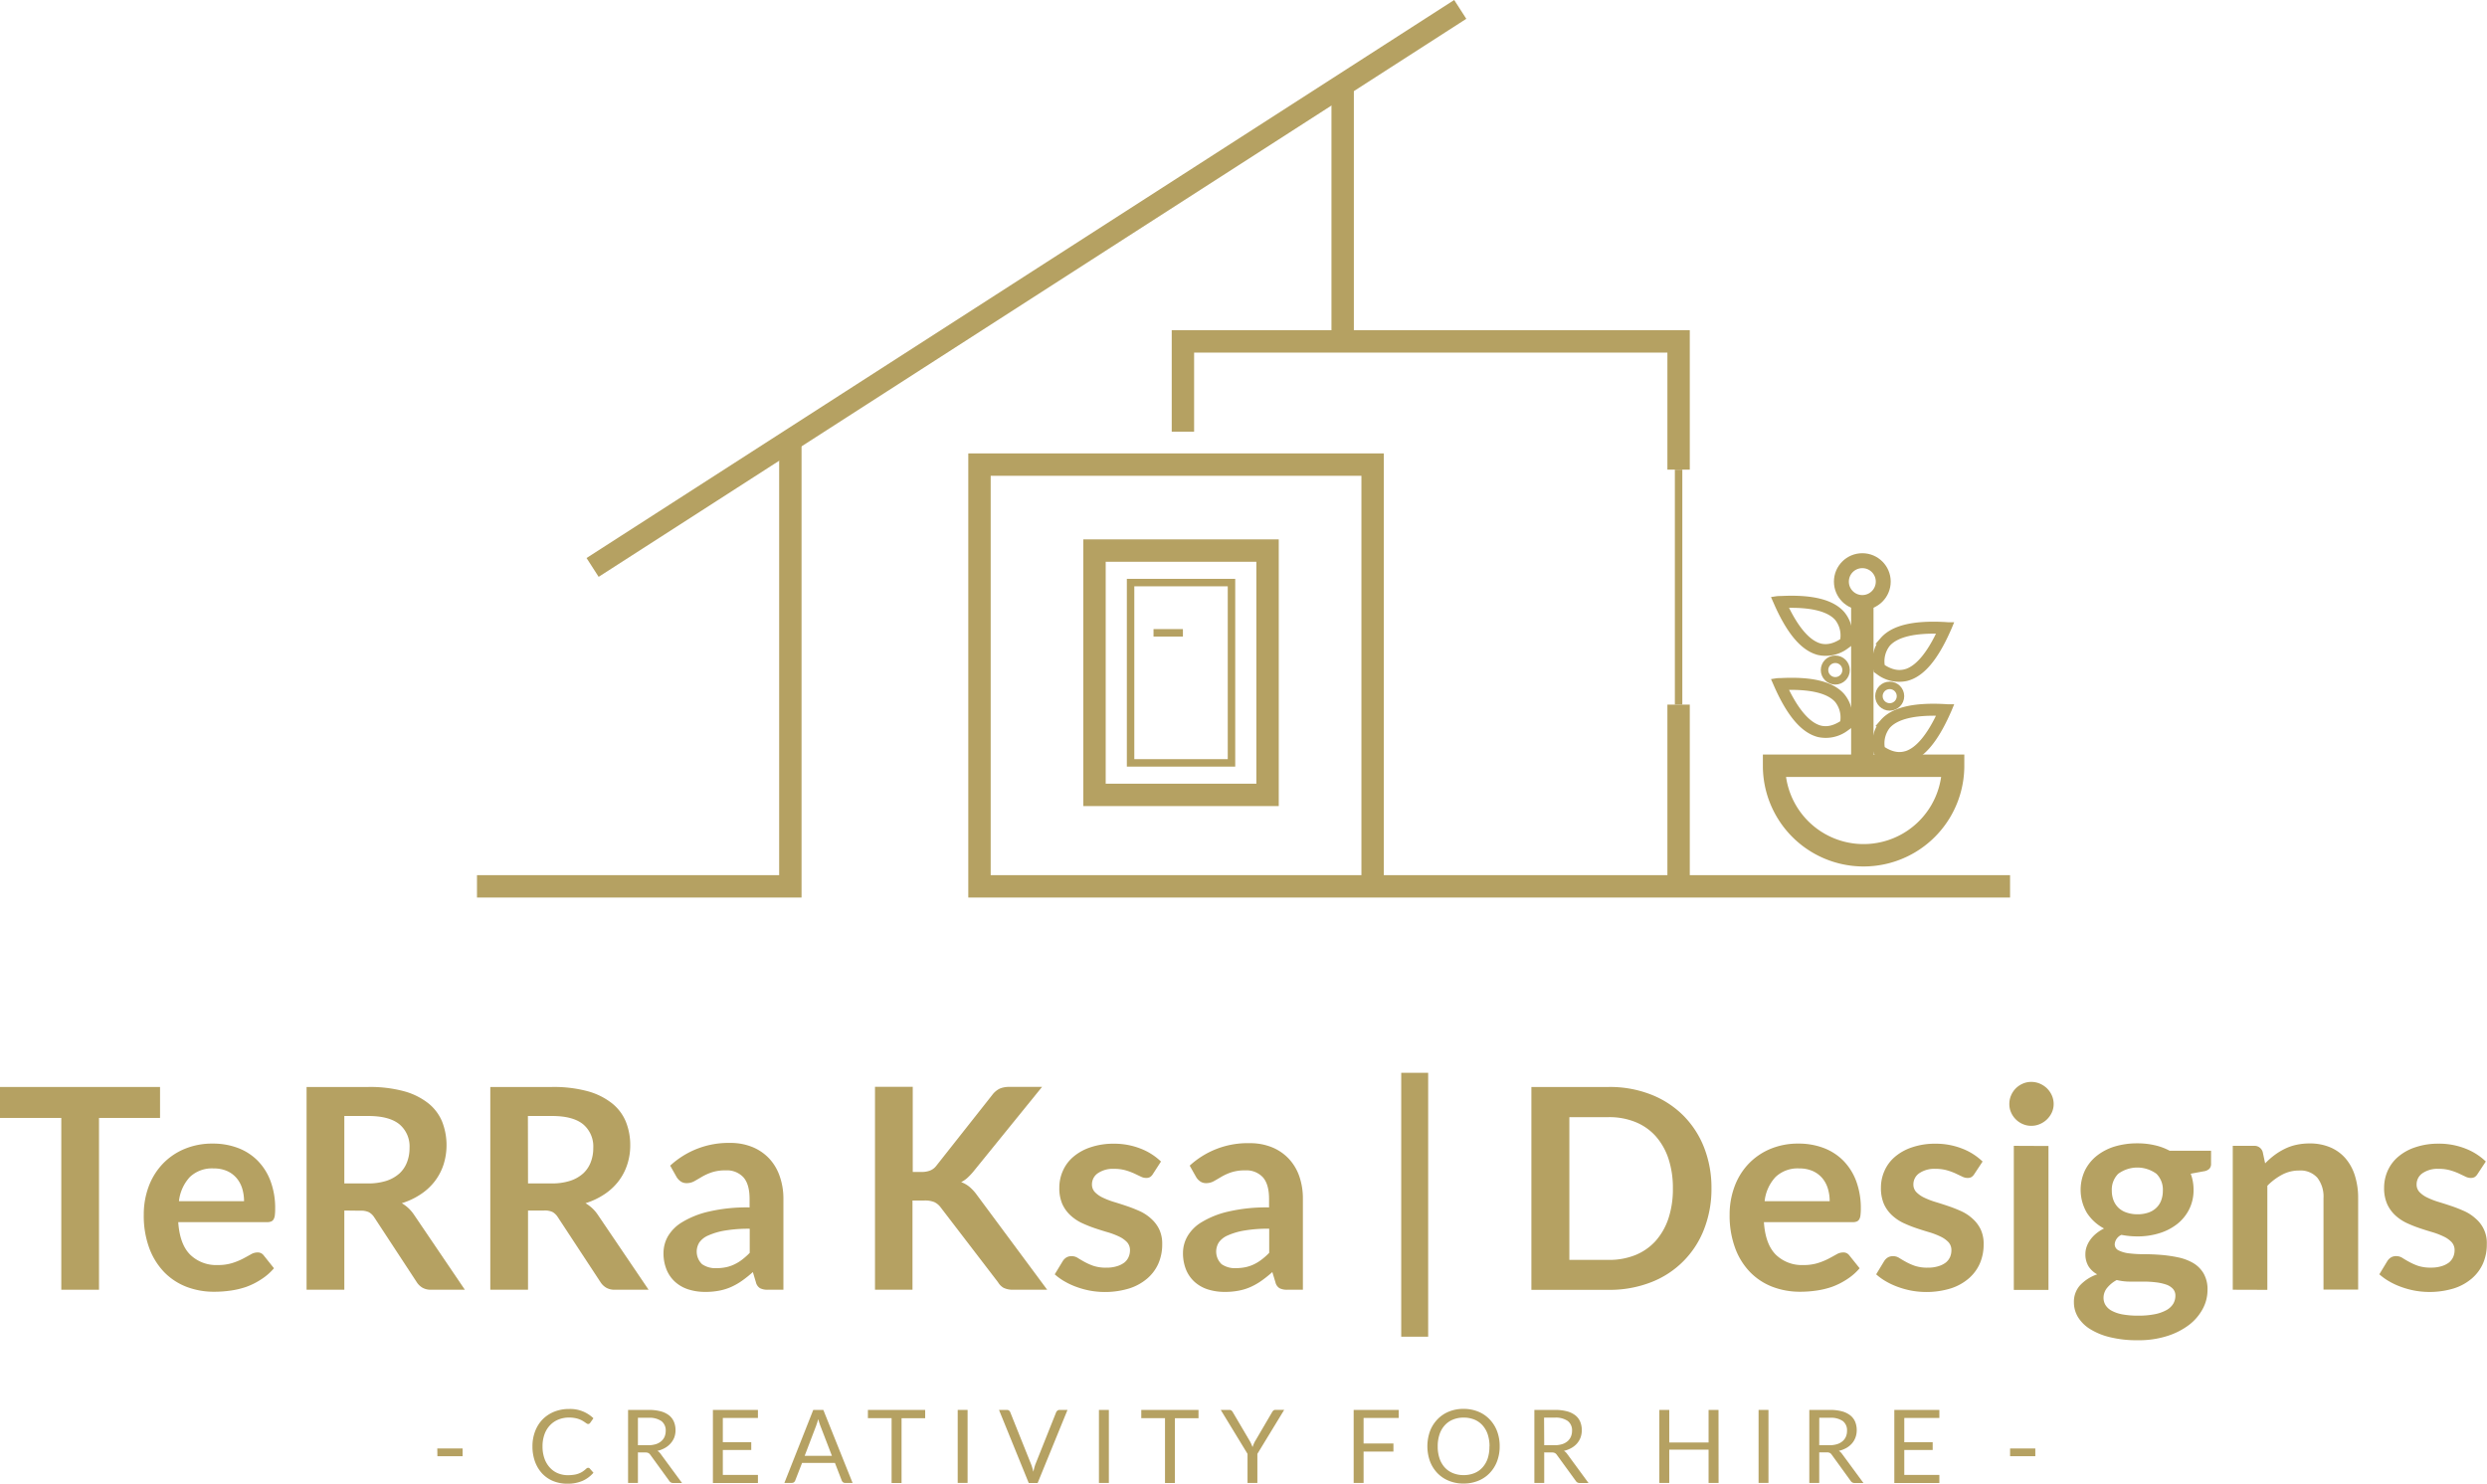 <svg xmlns="http://www.w3.org/2000/svg" viewBox="0 0 666.66 397.79"><defs><style>.cls-1,.cls-2,.cls-3{fill:none;}.cls-1,.cls-2,.cls-3,.cls-4,.cls-5{stroke:#b5a162;stroke-miterlimit:10;}.cls-1{stroke-width:6px;}.cls-2{stroke-width:4px;}.cls-3,.cls-4,.cls-5{stroke-width:2px;}.cls-5,.cls-6{fill:#b5a162;}</style></defs><title>logo line</title><g id="Layer_2" data-name="Layer 2"><g id="Layer_2-2" data-name="Layer 2"><g id="v2"><path class="cls-1" d="M523.55,205.3a24,24,0,0,1-48,0Z"/><line class="cls-1" x1="499.21" y1="162.32" x2="499.21" y2="204.07"/><circle class="cls-2" cx="499.21" cy="155.93" r="5.61"/><circle class="cls-3" cx="506.55" cy="186.64" r="2.89"/><path class="cls-4" d="M521.82,169c.17-.38.35-.77.52-1.18-.45,0-.87-.06-1.3-.07-8.17-.41-13.46.89-16.14,3.95a8.78,8.78,0,0,0-1.84,7.13h0c0,.23.07.48.11.74l.6.43h0a8.83,8.83,0,0,0,7.19,1.59C514.93,180.61,518.47,176.49,521.82,169Zm-11.13,11.43c-2,.51-4.16,0-6.38-1.54a7.69,7.69,0,0,1,1.5-6.4c2.35-2.66,7.28-3.86,14.7-3.56C517.42,175.71,514.12,179.57,510.69,180.45Z"/><path class="cls-4" d="M521.82,191c.17-.38.35-.77.52-1.18-.45,0-.87-.06-1.3-.07-8.17-.41-13.46.89-16.14,3.95a8.78,8.78,0,0,0-1.84,7.13h0c0,.23.07.48.11.74l.6.43h0a8.83,8.83,0,0,0,7.19,1.59C514.93,202.61,518.47,198.49,521.82,191Zm-11.13,11.43c-2,.51-4.16,0-6.38-1.54a7.69,7.69,0,0,1,1.5-6.4c2.35-2.66,7.28-3.86,14.7-3.56C517.42,197.71,514.12,201.57,510.69,202.45Z"/><circle class="cls-3" cx="491.97" cy="179.64" r="2.89"/><path class="cls-4" d="M487.55,174.63a8.82,8.82,0,0,0,7.18-1.59h0l.6-.43c.05-.26.08-.51.12-.74h0a8.75,8.75,0,0,0-1.84-7.13c-2.68-3.06-8-4.36-16.14-3.95-.42,0-.85,0-1.3.07l.52,1.18C480.05,169.49,483.59,173.61,487.55,174.63ZM478,162c7.42-.3,12.36.9,14.7,3.56a7.69,7.69,0,0,1,1.5,6.4c-2.22,1.53-4.36,2.05-6.37,1.54C484.4,172.57,481.1,168.71,478,162Z"/><path class="cls-5" d="M487.55,196.63a8.82,8.82,0,0,0,7.18-1.59h0l.6-.43c.05-.26.08-.51.12-.74h0a8.75,8.75,0,0,0-1.84-7.13c-2.68-3.06-8-4.36-16.14-3.95-.42,0-.85,0-1.3.07l.52,1.18C480.05,191.49,483.59,195.61,487.55,196.63ZM478,184c7.42-.3,12.36.9,14.7,3.56a7.69,7.69,0,0,1,1.5,6.4c-2.22,1.53-4.36,2.05-6.37,1.54C484.4,194.57,481.1,190.71,478,184Z"/><line class="cls-1" x1="449.96" y1="188.91" x2="449.96" y2="237.63"/><line class="cls-3" x1="449.96" y1="125.91" x2="449.96" y2="188.91"/><polyline class="cls-1" points="317.09 115.73 317.09 91.53 359.68 91.53 449.96 91.53 449.96 125.91"/><line class="cls-1" x1="158.85" y1="152.13" x2="391.43" y2="2.52"/><polyline class="cls-1" points="127.86 237.63 211.86 237.63 211.86 118.03"/><polyline class="cls-1" points="538.81 237.63 262.56 237.63 262.56 124.56 367.94 124.56 367.94 237.63"/><line class="cls-1" x1="359.91" y1="22.8" x2="359.91" y2="91.53"/><rect class="cls-1" x="293.39" y="147.61" width="46.39" height="65.5"/><rect class="cls-3" x="303.06" y="156.19" width="27.05" height="48.34"/><line class="cls-3" x1="309.21" y1="169.66" x2="317.09" y2="169.66"/><g id="Text"><path class="cls-6" d="M117.22,388.34H124v2.07h-6.75Z"/><path class="cls-6" d="M157.69,393.52a.54.54,0,0,1,.39.18l1,1.14A8.3,8.3,0,0,1,156.2,397a9.92,9.92,0,0,1-4.13.78,9.81,9.81,0,0,1-3.84-.73,8.42,8.42,0,0,1-2.94-2.05,9.38,9.38,0,0,1-1.89-3.17,11.72,11.72,0,0,1-.67-4.06,11.1,11.1,0,0,1,.72-4.06,9.33,9.33,0,0,1,2-3.17,9.24,9.24,0,0,1,3.11-2.06,10.55,10.55,0,0,1,4-.73,8.91,8.91,0,0,1,6.51,2.49l-.86,1.22a.92.92,0,0,1-.22.22.58.58,0,0,1-.35.09.67.67,0,0,1-.38-.13l-.47-.32c-.18-.13-.4-.26-.64-.41a5.59,5.59,0,0,0-.88-.41,6.46,6.46,0,0,0-1.18-.32,7.83,7.83,0,0,0-1.54-.13,7.46,7.46,0,0,0-2.88.54,6.4,6.4,0,0,0-2.25,1.54,6.88,6.88,0,0,0-1.47,2.43,9.32,9.32,0,0,0-.52,3.21,9.51,9.51,0,0,0,.52,3.27,7,7,0,0,0,1.44,2.42,5.94,5.94,0,0,0,2.15,1.52,7,7,0,0,0,2.68.52,10.54,10.54,0,0,0,1.57-.11,5.75,5.75,0,0,0,1.3-.32,5.39,5.39,0,0,0,1.1-.55,8,8,0,0,0,1-.8A.71.71,0,0,1,157.69,393.52Z"/><path class="cls-6" d="M171,389.39v8.18h-2.64V378h5.54a12.08,12.08,0,0,1,3.21.38,6.24,6.24,0,0,1,2.24,1.08,4.44,4.44,0,0,1,1.3,1.72,5.78,5.78,0,0,1,.43,2.25,5.61,5.61,0,0,1-.33,1.94,5.28,5.28,0,0,1-1,1.62,5.75,5.75,0,0,1-1.52,1.22,7.65,7.65,0,0,1-2,.77,2.73,2.73,0,0,1,.87.83l5.72,7.78h-2.35a1.17,1.17,0,0,1-1.07-.56l-5.08-7a1.48,1.48,0,0,0-.51-.47,1.76,1.76,0,0,0-.82-.15Zm0-1.92h2.78a7,7,0,0,0,2-.28,4,4,0,0,0,1.47-.8,3.26,3.26,0,0,0,.9-1.22,4,4,0,0,0,.3-1.57A3.11,3.11,0,0,0,177.3,381a5.61,5.61,0,0,0-3.44-.89H171Z"/><path class="cls-6" d="M203.17,378v2.16h-9.41v6.51h7.62v2.08h-7.62v6.68h9.41v2.16H191.1V378Z"/><path class="cls-6" d="M228.54,397.57h-2a.85.85,0,0,1-.57-.18,1.06,1.06,0,0,1-.33-.45l-1.83-4.73H215l-1.84,4.73a1.11,1.11,0,0,1-.32.44.88.88,0,0,1-.58.19h-2L218,378h2.7ZM215.7,390.3H223l-3.08-8a17.12,17.12,0,0,1-.59-1.85c-.1.38-.19.72-.29,1s-.19.59-.28.83Z"/><path class="cls-6" d="M248,378v2.23h-6.33v17.36H239V380.21h-6.35V378Z"/><path class="cls-6" d="M259.37,397.57h-2.65V378h2.65Z"/><path class="cls-6" d="M267.79,378h2.12a.85.85,0,0,1,.57.18,1.06,1.06,0,0,1,.33.45l5.54,13.82c.13.31.24.65.35,1s.2.74.3,1.14c.09-.4.17-.77.27-1.14s.21-.7.33-1l5.51-13.82a1.21,1.21,0,0,1,.33-.43.89.89,0,0,1,.58-.2h2.13l-8,19.59h-2.39Z"/><path class="cls-6" d="M297.24,397.57h-2.66V378h2.66Z"/><path class="cls-6" d="M321.27,378v2.23h-6.33v17.36h-2.65V380.21h-6.36V378Z"/><path class="cls-6" d="M337.05,389.78v7.79h-2.64v-7.79L327.23,378h2.32a.85.85,0,0,1,.57.18,1.74,1.74,0,0,1,.35.44l4.48,7.61a7.71,7.71,0,0,1,.46.9c.13.28.24.56.34.84.1-.29.21-.57.33-.85a5.73,5.73,0,0,1,.45-.89L341,378.6a1.61,1.61,0,0,1,.33-.42.8.8,0,0,1,.56-.2h2.35Z"/><path class="cls-6" d="M374.93,378v2.16h-9.41V387h8v2.16h-8v8.42h-2.66V378Z"/><path class="cls-6" d="M402,387.78a11.16,11.16,0,0,1-.7,4,9.19,9.19,0,0,1-2,3.17,8.64,8.64,0,0,1-3.05,2.05,10.29,10.29,0,0,1-3.95.74,10.15,10.15,0,0,1-3.93-.74,8.73,8.73,0,0,1-3.05-2.05,9.19,9.19,0,0,1-2-3.17,12,12,0,0,1,0-8.08,9.28,9.28,0,0,1,2-3.17,8.77,8.77,0,0,1,3.05-2.07,10.15,10.15,0,0,1,3.93-.74,10.29,10.29,0,0,1,3.95.74,8.68,8.68,0,0,1,3.05,2.07,9.28,9.28,0,0,1,2,3.17A11.2,11.2,0,0,1,402,387.78Zm-2.72,0a10.21,10.21,0,0,0-.49-3.24,6.94,6.94,0,0,0-1.4-2.42,6,6,0,0,0-2.18-1.53,7.58,7.58,0,0,0-2.88-.53,7.46,7.46,0,0,0-2.85.53,6.1,6.1,0,0,0-2.2,1.53,6.94,6.94,0,0,0-1.4,2.42,9.93,9.93,0,0,0-.49,3.24,9.83,9.83,0,0,0,.49,3.23,6.85,6.85,0,0,0,1.4,2.42,6,6,0,0,0,2.2,1.52,7.46,7.46,0,0,0,2.85.53,7.58,7.58,0,0,0,2.88-.53,5.88,5.88,0,0,0,2.18-1.52,6.85,6.85,0,0,0,1.4-2.42A10.1,10.1,0,0,0,399.25,387.78Z"/><path class="cls-6" d="M413.94,389.39v8.18H411.3V378h5.54a12.08,12.08,0,0,1,3.21.38,6.16,6.16,0,0,1,2.24,1.08,4.35,4.35,0,0,1,1.3,1.72,6,6,0,0,1,.1,4.19,5.28,5.28,0,0,1-.95,1.62,5.75,5.75,0,0,1-1.52,1.22,7.52,7.52,0,0,1-2,.77,2.87,2.87,0,0,1,.88.83l5.71,7.78h-2.35a1.15,1.15,0,0,1-1.06-.56l-5.09-7a1.48,1.48,0,0,0-.51-.47,1.73,1.73,0,0,0-.82-.15Zm0-1.92h2.78a7,7,0,0,0,2-.28,4.12,4.12,0,0,0,1.48-.8,3.35,3.35,0,0,0,.89-1.22,4,4,0,0,0,.31-1.57,3.12,3.12,0,0,0-1.16-2.64,5.61,5.61,0,0,0-3.44-.89h-2.9Z"/><path class="cls-6" d="M460.68,397.57H458v-8.91H447.46v8.91H444.8V378h2.66v8.74H458V378h2.66Z"/><path class="cls-6" d="M474.05,397.57H471.4V378h2.65Z"/><path class="cls-6" d="M487.66,389.39v8.18H485V378h5.53a12.21,12.21,0,0,1,3.22.38,6.19,6.19,0,0,1,2.23,1.08,4.37,4.37,0,0,1,1.31,1.72,5.78,5.78,0,0,1,.42,2.25,5.61,5.61,0,0,1-.33,1.94,5.08,5.08,0,0,1-.95,1.62,5.7,5.7,0,0,1-1.51,1.22,7.78,7.78,0,0,1-2,.77,3,3,0,0,1,.87.83l5.72,7.78h-2.36a1.15,1.15,0,0,1-1.06-.56L491,390a1.38,1.38,0,0,0-.5-.47,1.79,1.79,0,0,0-.82-.15Zm0-1.92h2.77a6.94,6.94,0,0,0,2-.28,4.12,4.12,0,0,0,1.48-.8,3.26,3.26,0,0,0,.9-1.22,4,4,0,0,0,.3-1.57A3.12,3.12,0,0,0,494,381a5.59,5.59,0,0,0-3.44-.89h-2.89Z"/><path class="cls-6" d="M519.86,378v2.16h-9.4v6.51h7.61v2.08h-7.61v6.68h9.4v2.16H507.79V378Z"/><path class="cls-6" d="M538.82,388.34h6.76v2.07h-6.76Z"/><path class="cls-6" d="M42.9,291.42v8.3H26.54v46.06H16.43V299.72H0v-8.3Z"/><path class="cls-6" d="M57.07,306.6a18.65,18.65,0,0,1,6.71,1.17,14.77,14.77,0,0,1,5.28,3.4,15.54,15.54,0,0,1,3.46,5.49,20.65,20.65,0,0,1,1.24,7.42,13.92,13.92,0,0,1-.09,1.75,2.92,2.92,0,0,1-.34,1.09,1.36,1.36,0,0,1-.66.57,2.88,2.88,0,0,1-1,.17H47.78c.28,4,1.34,6.86,3.2,8.72a10,10,0,0,0,7.37,2.78,12.79,12.79,0,0,0,3.89-.53,18.06,18.06,0,0,0,2.86-1.16c.81-.43,1.52-.82,2.14-1.17a3.58,3.58,0,0,1,1.78-.52,2,2,0,0,1,1,.22,2.19,2.19,0,0,1,.72.64l2.7,3.38a15.23,15.23,0,0,1-3.46,3,19,19,0,0,1-4,2,22.51,22.51,0,0,1-4.25,1,30.49,30.49,0,0,1-4.19.3A20.57,20.57,0,0,1,50,345a16.81,16.81,0,0,1-6-3.95,18.6,18.6,0,0,1-4-6.47,25,25,0,0,1-1.46-8.93,21.38,21.38,0,0,1,1.27-7.42,17.76,17.76,0,0,1,3.67-6.05,17.11,17.11,0,0,1,5.83-4.08A19.05,19.05,0,0,1,57.07,306.6Zm.19,6.66a8.59,8.59,0,0,0-6.36,2.29,11.34,11.34,0,0,0-2.93,6.5H65.42a11.79,11.79,0,0,0-.49-3.4,7.9,7.9,0,0,0-1.51-2.8,7.2,7.2,0,0,0-2.55-1.9A8.77,8.77,0,0,0,57.26,313.26Z"/><path class="cls-6" d="M92.3,324.54v21.24H82.18V291.42H98.76a34.79,34.79,0,0,1,9.53,1.14,18.28,18.28,0,0,1,6.51,3.22,12.34,12.34,0,0,1,3.72,4.94,17.32,17.32,0,0,1,.37,11.52,15,15,0,0,1-2.33,4.44,15.53,15.53,0,0,1-3.76,3.49,19.45,19.45,0,0,1-5.09,2.41A10.1,10.1,0,0,1,111,325.7l13.61,20.08h-9.1a4.47,4.47,0,0,1-2.24-.53,4.64,4.64,0,0,1-1.56-1.5L100.3,326.34A4,4,0,0,0,98.89,325a4.87,4.87,0,0,0-2.27-.41Zm0-7.26h6.31a15.78,15.78,0,0,0,5-.71,9.72,9.72,0,0,0,3.5-2,7.92,7.92,0,0,0,2-3,10.34,10.34,0,0,0,.67-3.79,7.72,7.72,0,0,0-2.72-6.36c-1.82-1.48-4.59-2.22-8.33-2.22H92.3Z"/><path class="cls-6" d="M141.54,324.54v21.24H131.43V291.42H148a34.79,34.79,0,0,1,9.53,1.14,18.23,18.23,0,0,1,6.5,3.22,12.27,12.27,0,0,1,3.73,4.94,16.67,16.67,0,0,1,1.18,6.33,16.4,16.4,0,0,1-.81,5.19,15,15,0,0,1-2.33,4.44,15.53,15.53,0,0,1-3.76,3.49,19.45,19.45,0,0,1-5.09,2.41,10.1,10.1,0,0,1,3.31,3.12l13.6,20.08h-9.09a4.45,4.45,0,0,1-2.24-.53,4.64,4.64,0,0,1-1.56-1.5l-11.43-17.41a4.12,4.12,0,0,0-1.41-1.39,4.87,4.87,0,0,0-2.27-.41Zm0-7.26h6.32a15.87,15.87,0,0,0,5-.71,9.72,9.72,0,0,0,3.5-2,8,8,0,0,0,2-3,10.34,10.34,0,0,0,.67-3.79,7.75,7.75,0,0,0-2.72-6.36q-2.73-2.22-8.33-2.22h-6.47Z"/><path class="cls-6" d="M210,345.78h-4.17a4.4,4.4,0,0,1-2.07-.4,2.52,2.52,0,0,1-1.13-1.6l-.82-2.74a31,31,0,0,1-2.88,2.31,17,17,0,0,1-2.91,1.67,14.23,14.23,0,0,1-3.2,1,18.89,18.89,0,0,1-3.76.34,14.76,14.76,0,0,1-4.51-.66,9.69,9.69,0,0,1-3.55-2,9,9,0,0,1-2.31-3.28,11.54,11.54,0,0,1-.83-4.57,9.06,9.06,0,0,1,1.14-4.32,10.82,10.82,0,0,1,3.82-3.84,24.08,24.08,0,0,1,7.11-2.85,45,45,0,0,1,11-1.13v-2.28q0-3.9-1.63-5.77a6,6,0,0,0-4.76-1.88,11.53,11.53,0,0,0-3.76.53,14.46,14.46,0,0,0-2.61,1.18c-.74.44-1.43.84-2.05,1.19a4.19,4.19,0,0,1-2.07.52,2.68,2.68,0,0,1-1.62-.49,3.8,3.8,0,0,1-1.09-1.2l-1.69-3a23,23,0,0,1,16.06-6.09,15.51,15.51,0,0,1,6,1.11,12.88,12.88,0,0,1,4.49,3.08,13.22,13.22,0,0,1,2.8,4.72,18.1,18.1,0,0,1,1,6ZM192,340a12.67,12.67,0,0,0,2.63-.26,9.66,9.66,0,0,0,2.27-.78,11.24,11.24,0,0,0,2.07-1.28,18.77,18.77,0,0,0,2-1.79v-6.46a37.83,37.83,0,0,0-6.79.51,18.31,18.31,0,0,0-4.37,1.31,5.55,5.55,0,0,0-2.35,1.86,4.65,4.65,0,0,0,.75,5.83A6.27,6.27,0,0,0,192,340Z"/><path class="cls-6" d="M244.67,314.2H247a6,6,0,0,0,2.37-.4,3.93,3.93,0,0,0,1.62-1.26l15-19a5.57,5.57,0,0,1,2-1.68,6.41,6.41,0,0,1,2.62-.46h8.72L261,314a17.17,17.17,0,0,1-1.66,1.77,7.59,7.59,0,0,1-1.69,1.16,7.42,7.42,0,0,1,2.24,1.28,11.82,11.82,0,0,1,1.94,2.11l18.87,25.45h-9a5.55,5.55,0,0,1-2.69-.51,4.14,4.14,0,0,1-1.48-1.49l-15.38-20.07a4.55,4.55,0,0,0-1.69-1.41,6.57,6.57,0,0,0-2.67-.43h-3.19v23.91H234.55v-54.4h10.12Z"/><path class="cls-6" d="M309.07,314.72a2.53,2.53,0,0,1-.79.85,2.11,2.11,0,0,1-1.06.24,3.27,3.27,0,0,1-1.44-.37l-1.79-.85a17.07,17.07,0,0,0-2.31-.84,11.15,11.15,0,0,0-3.07-.38,7.14,7.14,0,0,0-4.32,1.17,3.61,3.61,0,0,0-1.58,3,2.91,2.91,0,0,0,.81,2.09,7.22,7.22,0,0,0,2.14,1.48,20.67,20.67,0,0,0,3,1.15c1.13.34,2.28.71,3.46,1.11s2.33.86,3.46,1.37a11.62,11.62,0,0,1,3,2,9.12,9.12,0,0,1,2.15,2.83,9,9,0,0,1,.81,4,12.77,12.77,0,0,1-1,5.13,11.32,11.32,0,0,1-3,4.06,13.88,13.88,0,0,1-4.83,2.67,22.4,22.4,0,0,1-10.49.6,22.81,22.81,0,0,1-3.65-1,19.54,19.54,0,0,1-3.23-1.5,15.6,15.6,0,0,1-2.61-1.88l2.14-3.53a3.05,3.05,0,0,1,1-1,2.68,2.68,0,0,1,1.43-.34,3,3,0,0,1,1.63.49c.52.33,1.11.68,1.79,1.05a15.91,15.91,0,0,0,2.39,1.06,10.63,10.63,0,0,0,3.47.48,9.1,9.1,0,0,0,2.84-.39,6.15,6.15,0,0,0,2-1,3.89,3.89,0,0,0,1.12-1.49,4.42,4.42,0,0,0,.36-1.75,3.13,3.13,0,0,0-.81-2.22,7.25,7.25,0,0,0-2.14-1.5,20.12,20.12,0,0,0-3.05-1.15c-1.14-.33-2.3-.7-3.49-1.1a34.1,34.1,0,0,1-3.5-1.41,12.12,12.12,0,0,1-3-2.05,9.39,9.39,0,0,1-2.15-3,10.58,10.58,0,0,1-.8-4.36,11,11,0,0,1,.94-4.51,10.38,10.38,0,0,1,2.76-3.74,13.58,13.58,0,0,1,4.55-2.56,18.9,18.9,0,0,1,6.29-1,19.23,19.23,0,0,1,7.26,1.32,16.37,16.37,0,0,1,5.45,3.46Z"/><path class="cls-6" d="M349.25,345.78h-4.17a4.43,4.43,0,0,1-2.07-.4,2.51,2.51,0,0,1-1.12-1.6l-.83-2.74a31,31,0,0,1-2.88,2.31,17,17,0,0,1-2.91,1.67,14.07,14.07,0,0,1-3.2,1,18.82,18.82,0,0,1-3.76.34,14.81,14.81,0,0,1-4.51-.66,9.78,9.78,0,0,1-3.55-2,9,9,0,0,1-2.31-3.28,11.72,11.72,0,0,1-.83-4.57,9,9,0,0,1,1.15-4.32,10.71,10.71,0,0,1,3.81-3.84,24.08,24.08,0,0,1,7.11-2.85,45.12,45.12,0,0,1,11-1.13v-2.28q0-3.9-1.63-5.77a6,6,0,0,0-4.76-1.88,11.57,11.57,0,0,0-3.76.53,14.46,14.46,0,0,0-2.61,1.18c-.74.44-1.42.84-2.05,1.19a4.16,4.16,0,0,1-2.07.52,2.65,2.65,0,0,1-1.61-.49,3.68,3.68,0,0,1-1.09-1.2l-1.69-3A22.91,22.91,0,0,1,335,306.49a15.47,15.47,0,0,1,6,1.11,12.79,12.79,0,0,1,4.49,3.08,13.24,13.24,0,0,1,2.81,4.72,18.1,18.1,0,0,1,.95,6Zm-18-5.79a12.67,12.67,0,0,0,2.63-.26,9.9,9.9,0,0,0,2.28-.78,11.51,11.51,0,0,0,2.06-1.28,17,17,0,0,0,2-1.79v-6.46a37.71,37.71,0,0,0-6.78.51,18.26,18.26,0,0,0-4.38,1.31,5.61,5.61,0,0,0-2.35,1.86,4.65,4.65,0,0,0,.75,5.83A6.29,6.29,0,0,0,331.21,340Z"/><path class="cls-6" d="M375.61,287.62h7.22v70.75h-7.22Z"/><path class="cls-6" d="M458.77,318.6a29.53,29.53,0,0,1-2,11,24.69,24.69,0,0,1-14.29,14.21,30.47,30.47,0,0,1-11.24,2H410.5V291.42h20.75a30.06,30.06,0,0,1,11.24,2,25.27,25.27,0,0,1,8.68,5.6,25,25,0,0,1,5.61,8.59A29.54,29.54,0,0,1,458.77,318.6Zm-10.34,0a25,25,0,0,0-1.2-8,17.35,17.35,0,0,0-3.42-6,14.68,14.68,0,0,0-5.4-3.77,18.53,18.53,0,0,0-7.16-1.32H420.68v38.27h10.57a18.72,18.72,0,0,0,7.16-1.31,14.82,14.82,0,0,0,5.4-3.78,17.26,17.26,0,0,0,3.42-6A25,25,0,0,0,448.43,318.6Z"/><path class="cls-6" d="M482.11,306.6a18.75,18.75,0,0,1,6.72,1.17,14.77,14.77,0,0,1,5.28,3.4,15.54,15.54,0,0,1,3.46,5.49,20.87,20.87,0,0,1,1.24,7.42,13.67,13.67,0,0,1-.1,1.75,2.59,2.59,0,0,1-.34,1.09,1.38,1.38,0,0,1-.65.57,2.9,2.9,0,0,1-1.06.17H472.83c.27,4,1.34,6.86,3.19,8.72a10,10,0,0,0,7.37,2.78,12.75,12.75,0,0,0,3.89-.53,17.68,17.68,0,0,0,2.86-1.16c.81-.43,1.53-.82,2.14-1.17a3.61,3.61,0,0,1,1.79-.52,2,2,0,0,1,1,.22,2.26,2.26,0,0,1,.71.64l2.71,3.38a15.23,15.23,0,0,1-3.46,3,19.08,19.08,0,0,1-4,2,22.41,22.41,0,0,1-4.24,1,30.49,30.49,0,0,1-4.19.3,20.63,20.63,0,0,1-7.49-1.33,16.77,16.77,0,0,1-6-3.95,18.32,18.32,0,0,1-4-6.47,25,25,0,0,1-1.47-8.93,21.39,21.39,0,0,1,1.28-7.42,17.74,17.74,0,0,1,3.66-6.05,17.21,17.21,0,0,1,5.83-4.08A19.05,19.05,0,0,1,482.11,306.6Zm.19,6.66a8.58,8.58,0,0,0-6.35,2.29,11.28,11.28,0,0,0-2.93,6.5h17.44a11.46,11.46,0,0,0-.49-3.4,7.88,7.88,0,0,0-1.5-2.8,7.24,7.24,0,0,0-2.56-1.9A8.77,8.77,0,0,0,482.3,313.26Z"/><path class="cls-6" d="M529.26,314.72a2.53,2.53,0,0,1-.79.85,2.11,2.11,0,0,1-1.06.24,3.27,3.27,0,0,1-1.44-.37l-1.79-.85a16.58,16.58,0,0,0-2.31-.84,11.12,11.12,0,0,0-3.06-.38,7.15,7.15,0,0,0-4.33,1.17,3.61,3.61,0,0,0-1.58,3,2.91,2.91,0,0,0,.81,2.09,7.35,7.35,0,0,0,2.14,1.48,20.67,20.67,0,0,0,3,1.15c1.13.34,2.28.71,3.46,1.11s2.33.86,3.46,1.37a11.46,11.46,0,0,1,3,2,9.12,9.12,0,0,1,2.15,2.83,9,9,0,0,1,.81,4,12.77,12.77,0,0,1-1,5.13,11.32,11.32,0,0,1-3,4.06,13.88,13.88,0,0,1-4.83,2.67,22.4,22.4,0,0,1-10.49.6,23.1,23.1,0,0,1-3.65-1,19.54,19.54,0,0,1-3.23-1.5,15.6,15.6,0,0,1-2.61-1.88l2.14-3.53a3.05,3.05,0,0,1,1-1,2.68,2.68,0,0,1,1.43-.34,3,3,0,0,1,1.63.49c.52.33,1.11.68,1.79,1.05a15.91,15.91,0,0,0,2.39,1.06,10.63,10.63,0,0,0,3.47.48,9.1,9.1,0,0,0,2.84-.39,6.15,6.15,0,0,0,2-1,4,4,0,0,0,1.13-1.49,4.59,4.59,0,0,0,.35-1.75,3.13,3.13,0,0,0-.81-2.22,7.25,7.25,0,0,0-2.14-1.5,20.12,20.12,0,0,0-3-1.15c-1.13-.33-2.3-.7-3.49-1.1a34.1,34.1,0,0,1-3.5-1.41,12.12,12.12,0,0,1-3-2.05,9.39,9.39,0,0,1-2.15-3,10.74,10.74,0,0,1-.8-4.36,11,11,0,0,1,.94-4.51,10.38,10.38,0,0,1,2.76-3.74,13.58,13.58,0,0,1,4.55-2.56,18.92,18.92,0,0,1,6.3-1,19.22,19.22,0,0,1,7.25,1.32,16.37,16.37,0,0,1,5.45,3.46Z"/><path class="cls-6" d="M550.5,296a5.37,5.37,0,0,1-.49,2.26,6.2,6.2,0,0,1-1.3,1.84,6.06,6.06,0,0,1-1.9,1.26,5.68,5.68,0,0,1-2.33.47,5.46,5.46,0,0,1-2.27-.47,5.77,5.77,0,0,1-1.86-1.26,5.91,5.91,0,0,1-1.26-1.84,5.35,5.35,0,0,1-.47-2.26,5.74,5.74,0,0,1,.47-2.33,6,6,0,0,1,1.26-1.88,6.11,6.11,0,0,1,1.86-1.26,5.63,5.63,0,0,1,2.27-.47,5.84,5.84,0,0,1,2.33.47,6.43,6.43,0,0,1,1.9,1.26,6.25,6.25,0,0,1,1.3,1.88A5.76,5.76,0,0,1,550.5,296Zm-1.39,11.24v38.58h-9.29V307.2Z"/><path class="cls-6" d="M572.94,306.53a20.35,20.35,0,0,1,4.66.51,15.53,15.53,0,0,1,4,1.48h11.09V312a1.9,1.9,0,0,1-.45,1.35,2.7,2.7,0,0,1-1.54.68l-3.46.64A12.26,12.26,0,0,1,588,319a11.42,11.42,0,0,1-1.15,5.17,11.71,11.71,0,0,1-3.16,3.93,14.63,14.63,0,0,1-4.77,2.5,19.55,19.55,0,0,1-6,.88,22.11,22.11,0,0,1-4.25-.41,3,3,0,0,0-1.8,2.46,1.81,1.81,0,0,0,1.07,1.72,8.51,8.51,0,0,0,2.82.78,31.5,31.5,0,0,0,4,.22c1.47,0,3,.07,4.54.19a36.91,36.91,0,0,1,4.55.66,13.69,13.69,0,0,1,4,1.49,7.91,7.91,0,0,1,2.82,2.78,8.47,8.47,0,0,1,1.07,4.5,10.64,10.64,0,0,1-1.26,5,13.39,13.39,0,0,1-3.64,4.3,19.23,19.23,0,0,1-5.85,3,24.93,24.93,0,0,1-7.9,1.15,30.13,30.13,0,0,1-7.63-.85,17.83,17.83,0,0,1-5.36-2.25,9.8,9.8,0,0,1-3.17-3.26,7.6,7.6,0,0,1-1-3.83,6.58,6.58,0,0,1,1.65-4.55,11.3,11.3,0,0,1,4.59-2.93,6.4,6.4,0,0,1-2.3-2.11,6.15,6.15,0,0,1-.86-3.42,5.73,5.73,0,0,1,.3-1.78,7.31,7.31,0,0,1,.92-1.83,8.83,8.83,0,0,1,1.56-1.71,10.62,10.62,0,0,1,2.22-1.44,12.27,12.27,0,0,1-4.61-4.21,12.22,12.22,0,0,1-.52-11.34,11.6,11.6,0,0,1,3.19-3.95,14.66,14.66,0,0,1,4.85-2.5A20.89,20.89,0,0,1,572.94,306.53Zm10.19,40.87a2.65,2.65,0,0,0-.68-1.88,4.38,4.38,0,0,0-1.84-1.14,13.44,13.44,0,0,0-2.72-.59,26.93,26.93,0,0,0-3.31-.19H571a15.14,15.14,0,0,1-3.59-.42,8.38,8.38,0,0,0-2.54,2.05,4.21,4.21,0,0,0-1,2.73,3.76,3.76,0,0,0,.51,1.9,4.35,4.35,0,0,0,1.62,1.52,9.77,9.77,0,0,0,2.87,1,23,23,0,0,0,4.33.35,21.61,21.61,0,0,0,4.47-.4,10.73,10.73,0,0,0,3.1-1.11,4.89,4.89,0,0,0,1.79-1.69A4.29,4.29,0,0,0,583.13,347.4Zm-10.19-21.85a8.81,8.81,0,0,0,3-.47,5.71,5.71,0,0,0,2.12-1.3,5.25,5.25,0,0,0,1.28-2,7.24,7.24,0,0,0,.43-2.56,6,6,0,0,0-1.71-4.52,8.67,8.67,0,0,0-10.26,0,6,6,0,0,0-1.71,4.52,7.09,7.09,0,0,0,.43,2.52,5.66,5.66,0,0,0,1.28,2,5.74,5.74,0,0,0,2.14,1.31A8.85,8.85,0,0,0,572.94,325.55Z"/><path class="cls-6" d="M598.51,345.78V307.2h5.67a2.29,2.29,0,0,1,2.37,1.7l.64,3a21.81,21.81,0,0,1,2.46-2.18,17.65,17.65,0,0,1,2.75-1.69,13.54,13.54,0,0,1,3.1-1.09,16.26,16.26,0,0,1,3.61-.38,13.91,13.91,0,0,1,5.6,1.07,11.14,11.14,0,0,1,4.08,3,13.11,13.11,0,0,1,2.48,4.63,19.73,19.73,0,0,1,.85,5.92v24.55h-9.29V321.23a8.23,8.23,0,0,0-1.64-5.47,6.05,6.05,0,0,0-4.9-1.94,9.6,9.6,0,0,0-4.51,1.09,16.17,16.17,0,0,0-4,3v27.9Z"/><path class="cls-6" d="M664.15,314.72a2.63,2.63,0,0,1-.79.85,2.11,2.11,0,0,1-1.06.24,3.27,3.27,0,0,1-1.44-.37l-1.79-.85a17.07,17.07,0,0,0-2.31-.84,11.15,11.15,0,0,0-3.07-.38,7.1,7.1,0,0,0-4.32,1.17,3.61,3.61,0,0,0-1.58,3,2.91,2.91,0,0,0,.81,2.09,7.22,7.22,0,0,0,2.14,1.48,20.67,20.67,0,0,0,3,1.15c1.13.34,2.28.71,3.46,1.11s2.33.86,3.46,1.37a11.62,11.62,0,0,1,3,2,8.51,8.51,0,0,1,2.95,6.82,12.76,12.76,0,0,1-1,5.13,11.32,11.32,0,0,1-3,4.06,13.88,13.88,0,0,1-4.83,2.67,22.4,22.4,0,0,1-10.49.6,22.81,22.81,0,0,1-3.65-1,19.54,19.54,0,0,1-3.23-1.5,15.6,15.6,0,0,1-2.61-1.88l2.14-3.53a3,3,0,0,1,1-1,2.68,2.68,0,0,1,1.43-.34,3,3,0,0,1,1.63.49c.51.33,1.11.68,1.79,1.05a15.76,15.76,0,0,0,2.38,1.06,10.73,10.73,0,0,0,3.48.48,9.15,9.15,0,0,0,2.84-.39,6.15,6.15,0,0,0,2-1,4,4,0,0,0,1.12-1.49,4.42,4.42,0,0,0,.36-1.75,3.13,3.13,0,0,0-.81-2.22,7.25,7.25,0,0,0-2.14-1.5,20.53,20.53,0,0,0-3-1.15c-1.14-.33-2.3-.7-3.49-1.1a34.1,34.1,0,0,1-3.5-1.41,12.17,12.17,0,0,1-3-2.05,9.52,9.52,0,0,1-2.14-3,10.57,10.57,0,0,1-.81-4.36,11.22,11.22,0,0,1,.94-4.51,10.53,10.53,0,0,1,2.77-3.74,13.58,13.58,0,0,1,4.55-2.56,18.86,18.86,0,0,1,6.29-1,19.23,19.23,0,0,1,7.26,1.32,16.37,16.37,0,0,1,5.45,3.46Z"/></g></g></g></g></svg>